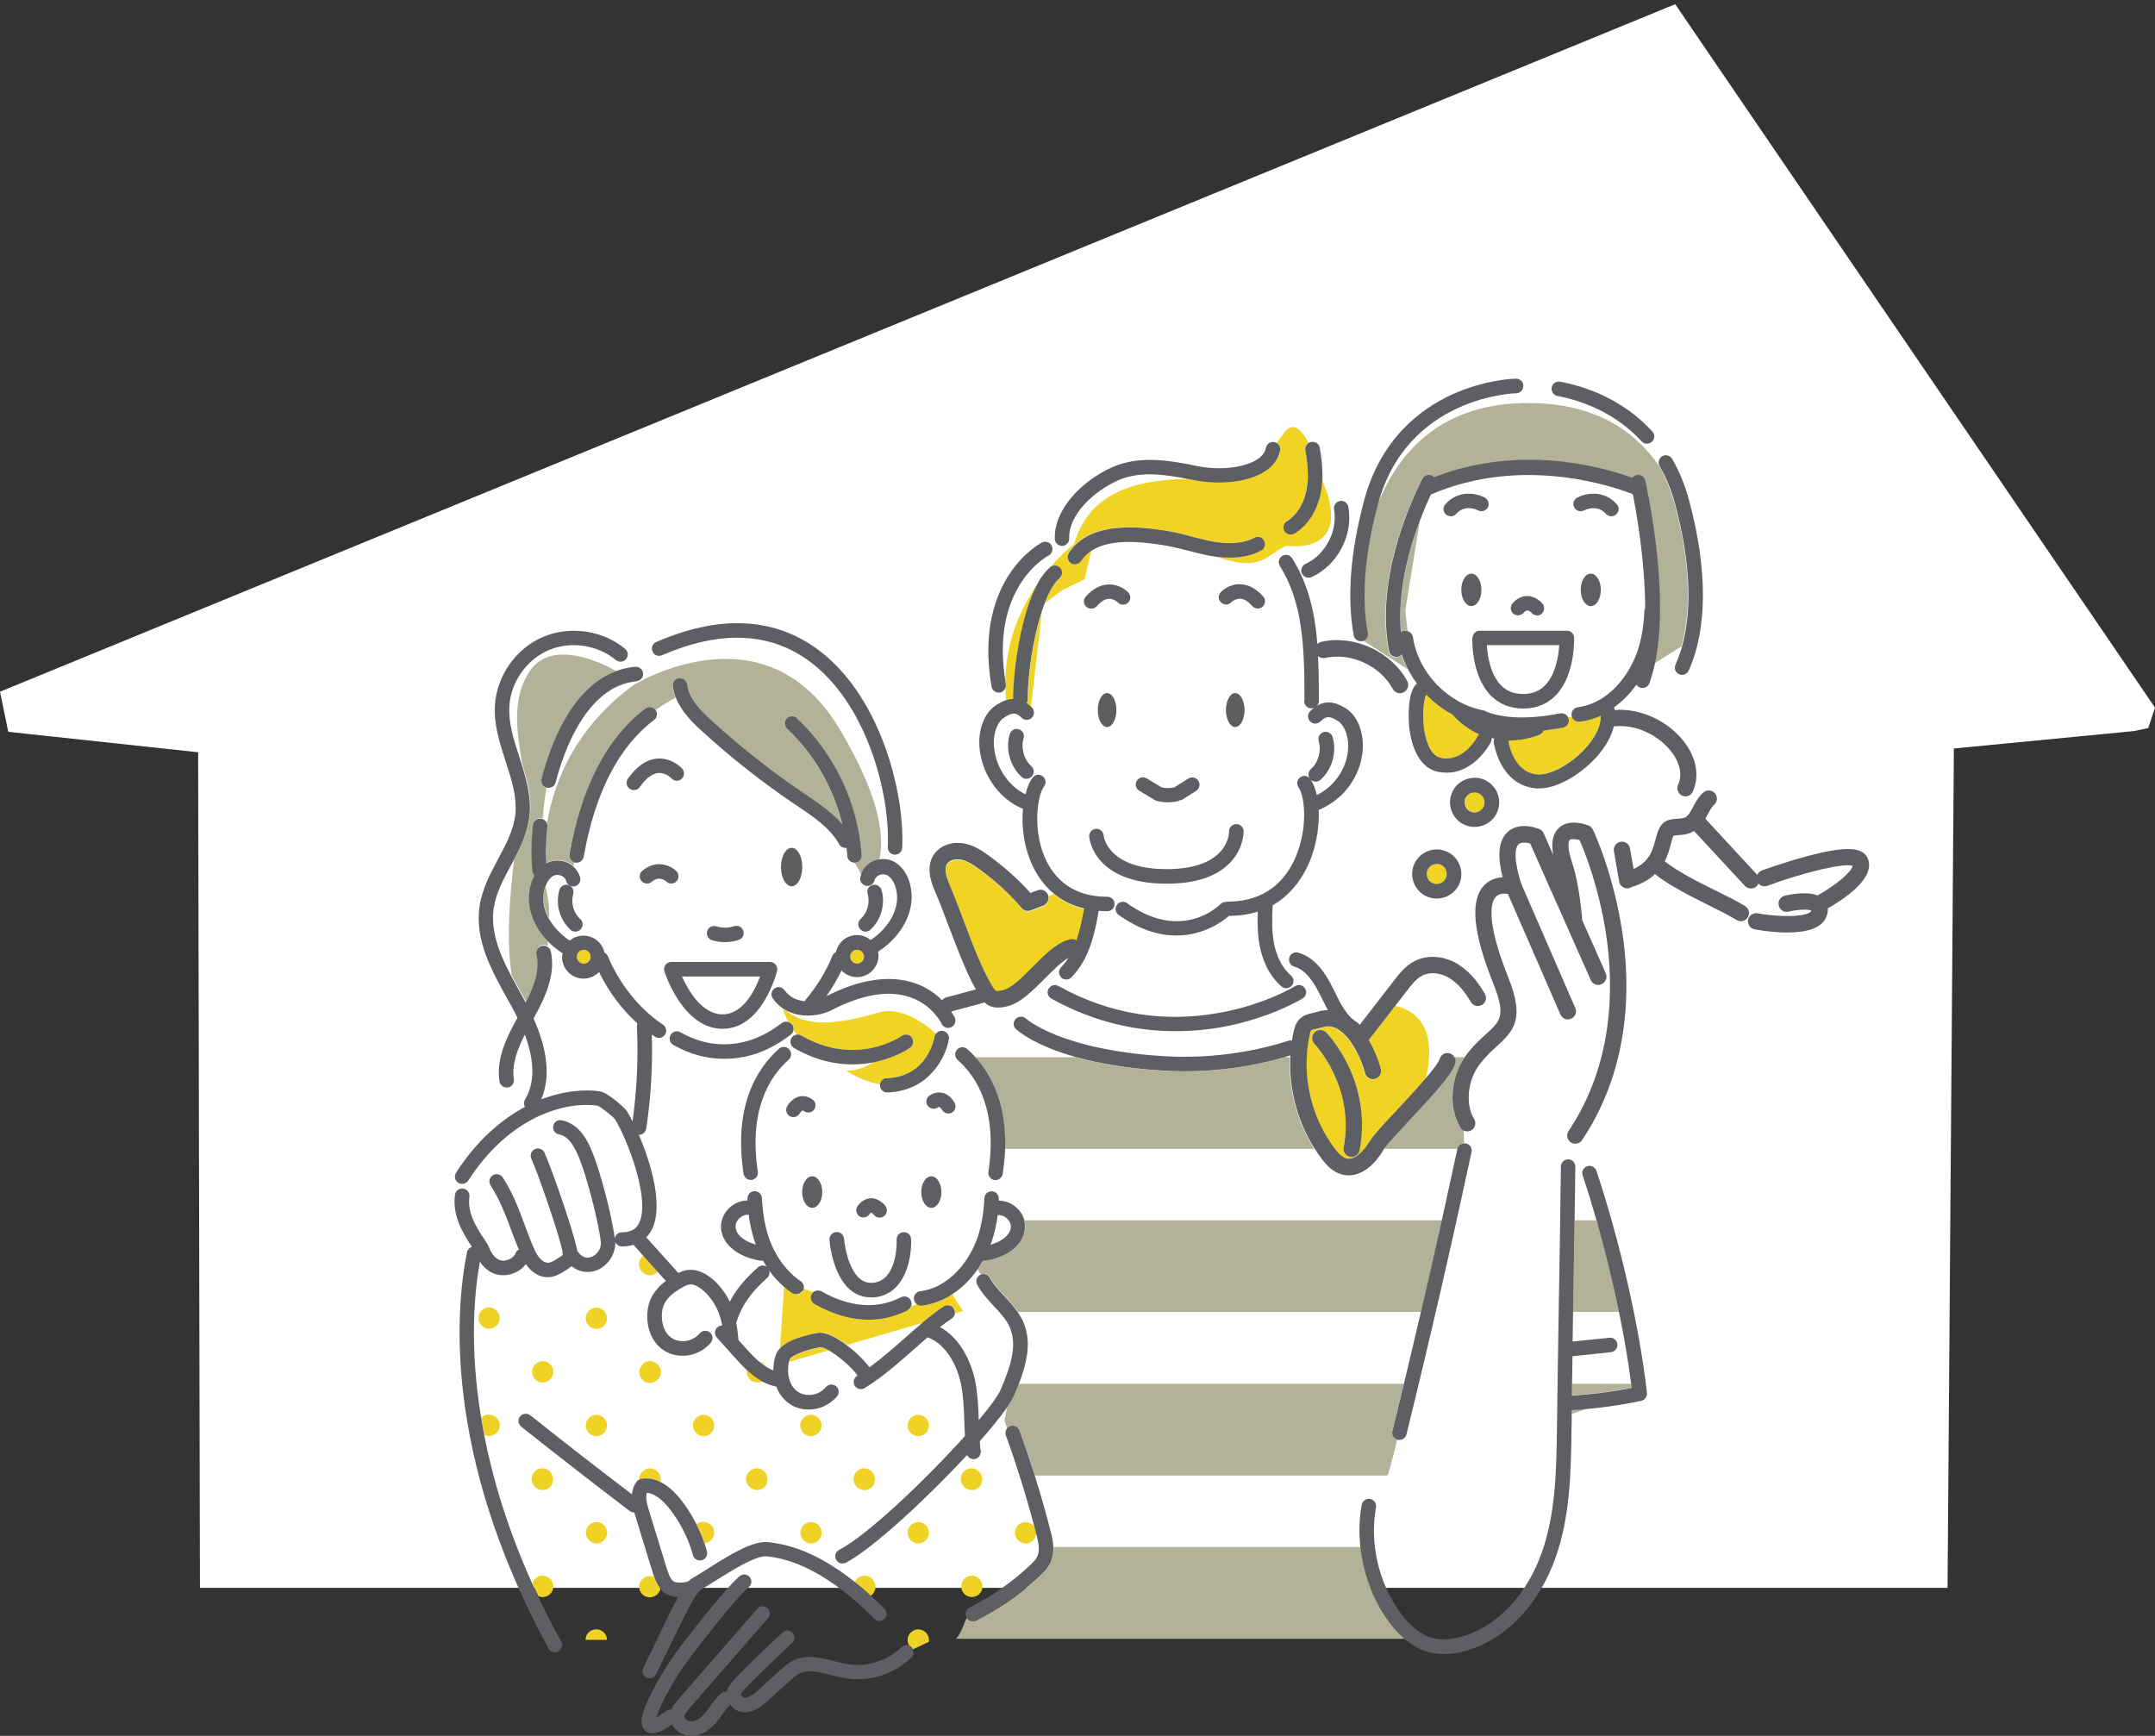 <?xml version="1.0" encoding="UTF-8"?>
<svg id="b" data-name="レイヤー 2" xmlns="http://www.w3.org/2000/svg" viewBox="0 0 143.46 115.56">
  <rect x="0" y="0" width="143.46" height="115.56" fill="#333333" stroke="none"/>
  <defs>
    <style>
      .d {
        fill: #f0d227;
      }

      .d, .e, .f, .g, .h, .i, .j {
        stroke-width: 0px;
      }

      .e {
        fill: none;
      }

      .f {
        fill: #5d5e60;
      }

      .g {
        fill: #f1d324;
      }

      .h {
        fill: #b2b298;
      }

      .i {
        fill: #5d5f63;
      }

      .j {
        fill: #fff;
      }
    </style>
  </defs>
  <g id="c" data-name="design">
    <g>
      <polyline class="j" points="111.52 .28 143.46 47.11 143.01 48.47 142.05 48.67 130.07 49.83 129.65 105.71 13.31 105.71 13.19 50.08 .55 48.72 0 46.05 112.2 0"/>
      <g>
        <path class="e" d="M51.51,91.24c-.17-.07-.34-.16-.51-.27-.06-.07-.11-.15-.17-.22-.08-.06-.18-.1-.28-.12-.29-.25-.57-.54-.81-.81l-.55-.61s0-.03,0-.05c-.03-.37-.08-.74-.15-1.12.01-.02.02-.04.03-.06.34-1.07.97-1.96,2.03-2.9.14-.12.19-.31.14-.49.28.39.6.75.95,1.05l-.28,4.16c-.08.1-.15.2-.2.31-.13.32-.2.71-.2,1.12Z"/>
        <path class="e" d="M36.46,62.6c.29.31.63.58,1,.82-.02.09-.03.18-.03.27,0,.78.64,1.42,1.43,1.42.4,0,.77-.17,1.03-.44.63,1.3,1.51,2.48,2.55,3.42-.02.06-.03.12-.03.18.1,2.11,0,4.25-.29,6.35-.13-.27-.25-.49-.35-.65-.19-.31-1.34-1.28-1.8-1.35-.94-.15-2.36-.07-3.93.53.62-1.45.44-3.26-.51-5.39.75-1.34,1.49-2.89,1.15-4.46-.03-.14-.12-.25-.23-.31,0-.08,0-.16,0-.23,0-.05,0-.1,0-.14Z"/>
        <path class="e" d="M68.13,87.97c-.1-.22-.22-.42-.35-.62h26.81c-.37,1.59-.75,3.18-1.13,4.77h-25.62c.52-1.35.88-2.82.28-4.15Z"/>
        <path class="e" d="M65.07,85.51c.3.56.72,1.01,1.12,1.44.43.46.83.89,1.05,1.4.55,1.25,0,2.75-.61,4.17-.17.39-.7,1.12-1.45,2.01-.03-.85-.07-1.73-.24-2.6-.27-1.32-1.01-2.86-2.34-3.59.28-.22.54-.41.77-.56.13-.08.21-.22.22-.36l.51-.15-.72-1.11c.65-.42,1.23-.99,1.71-1.68.02.11.09.23.21.36,0,0-.02,0-.03.01-.23.13-.32.42-.2.65Z"/>
        <path class="e" d="M60.37,88.98c-.78.69-1.64,1.44-2.46,2.04-.31-.43-.9-1.02-1.53-1.49l5.05-1.47c-.34.29-.7.6-1.07.93Z"/>
        <path class="e" d="M34.06,64.94c-.78-1.48-1.4-2.99-1.17-4.54.15-.98.62-1.87,1.13-2.81.07-.13.13-.25.2-.38-.32,2.51-.52,5.58-.16,7.73Z"/>
        <path class="e" d="M85.89,70.27s0,.07,0,.11h-.35c.12-.04.24-.07.36-.11Z"/>
        <path class="e" d="M65.93,82.87c.04-.11.08-.23.12-.34.16-.51.28-1.05.36-1.63,0,0,0,0,0,0,.19-.03.41.04.58.19.18.15.28.34.3.54.03.62-.67,1.06-1.35,1.26Z"/>
        <path class="e" d="M48.1,67.53c-1.37,0-2.29-1.6-2.7-2.52h5.2c-.34.91-1.13,2.52-2.5,2.52Z"/>
        <path class="e" d="M108.58,92.12h-3.94c0-.61.02-1.23.03-1.85l2.56-.27c.27-.03.46-.26.43-.53-.03-.27-.26-.46-.53-.43l-2.45.25c.01-.65.02-1.3.03-1.95h3.05c.35,1.68.62,3.31.81,4.77Z"/>
        <path class="e" d="M50.32,82.87c-.69-.2-1.39-.63-1.35-1.26.01-.2.12-.39.3-.54.18-.15.39-.21.58-.19,0,0,0,0,0,0,.08.58.2,1.12.36,1.63.04.12.08.23.12.34Z"/>
        <path class="e" d="M102.87,45.61c-.38.4-.87.59-1.48.59s-1.1-.19-1.48-.59c-.71-.74-.89-1.98-.93-2.66h4.82c-.04.67-.22,1.92-.93,2.66Z"/>
        <path class="e" d="M93.54,40.66l.16,1.35c.16.06.29.2.32.38.36,2.38,2.33,4.43,4.69,4.88l.08.02.07.04s1.56.82,4.97.14c.22-.04.43.07.52.26l.28-.02s-.02-.06-.02-.09c-.03-.26.15-.51.42-.54,2.01-.26,3.47-2.13,4.01-3.86.24-.77.38-1.61.42-2.57,0-.07.02-.14.05-.2,0-3.06-.56-6.21-.82-7.55-1.23-.49-7.33-2.62-13.44.02-.23.48-.49,1.08-.74,1.75l-.97,5.99ZM102.64,40.86c-.09.08-.2.12-.31.12-.14,0-.27-.06-.36-.17-.05-.05-.18-.16-.29-.16h0c-.09,0-.18.09-.25.16-.18.2-.48.22-.68.05s-.22-.48-.05-.68c.36-.41.74-.49.98-.49.58,0,.97.45,1.01.5.17.2.15.51-.05.68ZM105.22,39.27c0-.6.3-1.08.67-1.08s.67.49.67,1.08c0,.6-.3,1.08-.67,1.08s-.67-.49-.67-1.08ZM104.79,33.78c-.13-.23-.04-.53.2-.65.53-.28,1.76-.56,2.64.44.18.2.16.5-.04.68-.09.08-.21.12-.32.12-.13,0-.27-.06-.36-.16-.58-.66-1.37-.27-1.46-.23-.23.12-.53.04-.65-.2ZM98.01,42.45c.01-.26.22-.46.48-.46h5.8c.26,0,.47.2.48.46,0,.1.08,2.49-1.21,3.83-.57.59-1.3.89-2.18.89s-1.61-.3-2.18-.89c-1.29-1.34-1.21-3.73-1.21-3.83ZM97.27,39.27c0-.6.3-1.08.67-1.08s.67.49.67,1.08c0,.6-.3,1.08-.67,1.08s-.67-.49-.67-1.08ZM96.21,33.57c.88-1,2.11-.72,2.64-.44.23.13.32.42.2.65-.13.23-.42.32-.65.2-.03-.02-.86-.45-1.46.23-.1.11-.23.16-.36.16-.11,0-.23-.04-.32-.12-.2-.18-.22-.48-.04-.68Z"/>
        <path class="f" d="M82.23,48.4c-.34,0-.62-.51-.62-1.13,0-.62.28-1.13.62-1.13s.62.51.62,1.13c0,.62-.28,1.13-.62,1.13Z"/>
        <ellipse class="f" cx="73.7" cy="47.27" rx=".62" ry="1.13"/>
        <path class="f" d="M53.41,57.72c0,.71-.32,1.28-.71,1.28s-.71-.57-.71-1.28c0-.7.32-1.28.71-1.28s.71.57.71,1.28Z"/>
        <path class="h" d="M36.38,57.43c-.05-.69-.02-1.54.07-2.43,0-.08,0-.16-.03-.23.54-3.12,2.1-6.45,5.72-9.14,0,0,8.72-5.48,13.73,2.87,2.79,4.65,3.01,7.31,2.66,8.76-.11.02-.22.05-.33.09-.41.16-.72.47-.87.87-.11-.22-.25-.49-.43-.79,0,0,0,0,0,0,.27-.02.47-.25.45-.51-.23-3.43-1.8-6.75-4.31-9.11-.19-.18-.5-.17-.68.02-.18.19-.17.5.02.68,1.81,1.7,3.1,3.94,3.68,6.35-.69-.79-1.57-1.4-2.44-1.98l-.2-.13c-2.1-1.43-4.12-3.02-6-4.73-.75-.68-1.56-1.49-1.69-2.45-.04-.26-.28-.45-.54-.41-.26.04-.45.28-.41.54.04.26.11.51.2.75-.28.14-.76.41-1.34.82,0,0,0,0,0-.01-.16-.21-.46-.25-.68-.09-2.55,1.93-4.25,5.19-5.05,9.7-.04.23.09.46.31.54l-.03.26c-.14-.13-.3-.23-.49-.3-.44-.17-.93-.14-1.32.07Z"/>
        <path class="h" d="M56.36,56.54s-.03-.05-.05-.08c.01,0,.03,0,.04,0,0,.03,0,.05,0,.08Z"/>
        <path class="g" d="M57.52,63.69c0,.25-.21.46-.46.46s-.46-.21-.46-.46c0-.25.21-.46.46-.46s.46.21.46.46Z"/>
        <path class="g" d="M38.86,64.14c-.25,0-.46-.21-.46-.46,0-.25.21-.46.46-.46s.46.21.46.46c0,.25-.21.46-.46.46Z"/>
        <path class="g" d="M66.99,46.66c-.03-.3-.05-.59-.06-.88.02-.07.03-.15.02-.23,0-.05-.02-.09-.02-.14.01-2.82,1.11-5.08,2.23-6.65-1.18,2.04-1.7,5.89-1.71,7.82-.16,0-.31.04-.46.08Z"/>
        <path class="g" d="M70.53,38.54c.2-.17.23-.47.06-.68-.17-.2-.47-.23-.68-.06-.02.02-.04.04-.07.06.9-1.07,1.66-1.64,1.66-1.64,1.05-3.73,4.7-4.3,7.61-4.34.13.03.27.05.41.08,1.41.29,3.5.22,4.74-.62.52-.35.85-.83.95-1.36.04-.2-.05-.39-.21-.49.16-.23.32-.47.51-.71.57-.75,1.14-.17,1.6.69-.15.1-.24.29-.21.48.13.76.25,1.76.07,2.69-.18.9-.66,1.65-1.3,2.04-.23.14-.3.44-.16.66.09.15.25.23.41.23.09,0,.17-.02.25-.07.87-.53,1.5-1.51,1.74-2.67.06-.31.1-.63.11-.94.03.12.05.19.05.19,2.07,4.98-2.41,4.25-2.41,4.25-1.36.53-1.57,1.83-4.68.73,1.17.15,2.16,0,2.95-.42.23-.13.32-.42.2-.65-.13-.23-.42-.32-.65-.2-.72.38-1.68.46-2.87.23-.43-.08-.87-.2-1.3-.31-.62-.16-1.26-.33-1.92-.42-.06,0-.13-.02-.21-.03-1.27-.18-4.63-.64-6.05,1.55-.14.22-.08.52.14.67.08.05.17.08.26.08.16,0,.31-.08.41-.22.19-.29.43-.52.71-.7l-.45,1.93-1.46.7-1.21.92c.29-.75.62-1.35.99-1.66Z"/>
        <path class="g" d="M68.42,46.62c0-1.61.35-4.05.94-5.87l-.73,6.31c-.09-.08-.18-.16-.27-.22.04-.07.06-.15.06-.23Z"/>
        <path class="h" d="M35.5,54.9c-.12,1.15-.13,2.24-.03,3.07.01.11.06.2.13.28-.26.48-.37,1.04-.37,1.52,0,1,.46,2.02,1.24,2.84,0,.05,0,.09,0,.14,0,.08,0,.15,0,.23-.1-.06-.22-.08-.35-.06-.26.06-.43.31-.37.57.23,1.06-.18,2.15-.73,3.2-.02-.03-.04-.07-.05-.1-.1-.19-.21-.38-.31-.57-.2-.36-.4-.72-.59-1.08-.36-2.15-.16-5.22.16-7.73.47-.9.92-1.84,1.04-2.88.15-1.22-.17-2.39-.52-3.52-.29-1.92-.72-4.06.39-5.94,1.44-2.45,4.84-.78,5.89-.19-2.97,1.11-4.37,4.85-4.96,7.17-.06.25.08.49.31.57-.12.72-.2,1.42-.25,2.06-.03,0-.05-.01-.08-.02-.26-.03-.5.16-.53.43Z"/>
        <path class="h" d="M36.32,58.98c.24,1.16.26,1.68.23,2.13-.23-.41-.37-.87-.36-1.34,0-.28.05-.56.14-.79Z"/>
        <path class="d" d="M35.42,91.33c0-.39.32-.71.71-.71s.71.32.71.71-.32.71-.71.71-.71-.32-.71-.71Z"/>
        <path class="d" d="M32.56,94.18c.39,0,.71.32.71.71s-.32.71-.71.71c-.11,0-.22-.03-.32-.08-.08-.38-.14-.76-.2-1.13.13-.14.32-.23.52-.23Z"/>
        <path class="d" d="M39.7,95.61c-.39,0-.71-.32-.71-.71s.32-.71.71-.71.71.32.71.71-.32.71-.71.71Z"/>
        <path class="d" d="M33.27,87.75c0,.39-.32.71-.71.71s-.71-.32-.71-.71c0-.39.32-.71.71-.71s.71.32.71.71Z"/>
        <path class="d" d="M39.7,88.47c-.39,0-.71-.32-.71-.71,0-.39.32-.71.71-.71s.71.32.71.71c0,.39-.32.71-.71.71Z"/>
        <path class="d" d="M42.82,90.77c.12-.1.28-.16.45-.16.1,0,.19.02.28.06.06.03.12.06.18.11.04.03.07.06.1.1.04.05.08.11.11.18.04.09.06.18.06.28,0,.1-.02.19-.06.28-.03.06-.06.12-.11.18-.03.04-.06.07-.1.1-.05.04-.11.08-.18.11-.09.04-.18.06-.28.06-.17,0-.33-.06-.45-.16-.16-.13-.26-.33-.26-.55,0-.22.1-.42.26-.55Z"/>
        <path class="d" d="M36.13,104.9c.39,0,.71.32.71.71,0,.39-.32.71-.71.71-.11,0-.21-.02-.3-.07-.13-.28-.26-.56-.39-.84.08-.3.36-.52.69-.52Z"/>
        <path class="d" d="M39.7,108.47c.39,0,.7.31.71.7h-1.43c0-.39.32-.7.71-.7Z"/>
        <path class="d" d="M40.42,102.04c0,.39-.32.71-.71.71s-.71-.32-.71-.71c0-.39.32-.71.71-.71s.71.32.71.71Z"/>
        <path class="d" d="M36.79,98.75c-.03.06-.06.12-.11.18-.03.04-.06.07-.1.1-.05.04-.11.08-.18.11-.09.04-.18.06-.28.06s-.19-.02-.28-.06c-.06-.03-.12-.06-.18-.11-.04-.03-.07-.06-.1-.1-.04-.05-.08-.11-.11-.18-.04-.09-.06-.18-.06-.28,0-.05,0-.1.01-.14.01-.07.04-.14.07-.2.01-.02.02-.04.04-.06.05-.08.12-.14.19-.19.02-.01.04-.02.06-.04.1-.06.22-.09.34-.09s.24.03.34.09c.02.01.04.02.06.04.08.05.14.12.19.19.01.02.02.04.04.06.03.06.06.13.07.2,0,.05.01.09.01.14,0,.1-.02.19-.06.28Z"/>
        <path class="d" d="M43.8,84.66s-.05.05-.07.07c-.05.04-.11.08-.18.11-.09.04-.18.06-.28.06s-.19-.02-.28-.06c-.06-.03-.12-.06-.18-.11-.04-.03-.07-.06-.1-.1-.04-.05-.08-.11-.11-.18-.04-.09-.06-.18-.06-.28s0-.1.01-.14c.01-.07.04-.14.07-.2.01-.02.02-.04.04-.06.04-.06.09-.11.14-.15,0,0,.02-.02.03-.02l.95,1.06Z"/>
        <path class="d" d="M42.7,98.45s-.1.03-.14.05c0,0,0-.02,0-.03,0-.05,0-.1.01-.14.01-.07.04-.14.07-.2.01-.02.02-.04.04-.06.04-.06.09-.11.14-.15.02-.01.04-.03.05-.04.02-.01.04-.02.06-.04.1-.06.22-.09.34-.09.1,0,.19.02.28.06.02,0,.04.02.06.03.02.01.04.02.06.04.02.01.04.03.05.04.04.03.07.06.1.1.01.02.03.04.04.05s.02.04.04.06c.01.02.02.04.03.06.02.04.03.09.04.13,0,.05.01.09.01.14,0,.06,0,.13-.03.19-.42-.2-.84-.28-1.26-.2Z"/>
        <path class="d" d="M50.42,92.04c-.39,0-.71-.32-.71-.71,0-.05,0-.1.02-.15.32.29.67.57,1.04.78-.1.06-.22.09-.35.09Z"/>
        <path class="d" d="M51,90.97c-.15-.1-.3-.22-.45-.34.1.02.2.06.28.12.06.08.11.15.17.22Z"/>
        <path class="d" d="M46.13,94.9c0-.39.32-.71.71-.71s.71.32.71.71-.32.71-.71.71-.71-.32-.71-.71Z"/>
        <path class="d" d="M53.27,94.9c0-.39.32-.71.71-.71s.71.32.71.71-.32.71-.71.71-.71-.32-.71-.71Z"/>
        <path class="d" d="M43.97,105.76s-.02.09-.04.13c-.03.06-.06.12-.11.18-.03.04-.06.07-.1.1-.05.04-.11.08-.18.11-.09.04-.18.06-.28.06-.17,0-.33-.06-.45-.16-.16-.13-.26-.33-.26-.55,0-.22.1-.42.26-.55.12-.1.28-.16.45-.16.1,0,.19.02.28.06,0,0,0,0,0,0,.09.27.22.55.42.8Z"/>
        <path class="d" d="M46.84,101.32c.39,0,.71.32.71.71s-.29.68-.65.71c-.15-.43-.32-.85-.53-1.26.12-.11.29-.17.46-.17Z"/>
        <path class="d" d="M53.99,102.75c-.39,0-.71-.32-.71-.71,0-.39.32-.71.71-.71s.71.32.71.71c0,.39-.32.71-.71.71Z"/>
        <path class="d" d="M51.07,98.75c-.03.06-.06.12-.11.18-.03.04-.06.07-.1.1-.05.04-.11.08-.18.11-.09.04-.18.06-.28.06s-.19-.02-.28-.06c-.06-.03-.12-.06-.18-.11-.04-.03-.07-.06-.1-.1-.04-.05-.08-.11-.11-.18-.04-.09-.06-.18-.06-.28,0-.05,0-.1.01-.14.01-.07.04-.14.07-.2.01-.02.02-.04.04-.06.05-.08.12-.14.19-.19.02-.01.04-.02.06-.04.1-.06.22-.09.34-.09s.24.03.34.09c.02.01.04.02.06.04.08.05.14.12.19.19.01.02.02.04.04.06.03.06.06.13.07.2,0,.05.01.09.01.14,0,.1-.02.19-.06.28Z"/>
        <path class="d" d="M61.13,95.61c-.39,0-.71-.32-.71-.71s.32-.71.71-.71.71.32.71.71-.32.71-.71.71Z"/>
        <path class="d" d="M64.7,106.32c-.39,0-.71-.32-.71-.71,0-.39.32-.71.71-.71s.71.32.71.71c0,.39-.32.71-.71.71Z"/>
        <path class="d" d="M56.91,105.32c.05-.1.11-.19.2-.26.12-.1.28-.16.45-.16.1,0,.19.02.28.06.06.03.12.06.18.11.04.03.07.06.1.1.04.05.08.11.11.18.04.09.06.18.06.28,0,.1-.02.19-.06.28-.03.06-.06.12-.11.18-.03.04-.06.07-.1.1-.02.02-.04.03-.06.05-.36-.33-.71-.62-1.04-.89Z"/>
        <path class="d" d="M60.53,109.56c-.07-.11-.11-.24-.11-.38,0-.39.32-.71.71-.71s.71.32.71.71c0,.04,0,.08-.01.12-.42.2-.78.38-1.05.5,0,0,0,0,0,0-.02-.05-.05-.09-.09-.13-.05-.05-.1-.08-.16-.11Z"/>
        <path class="d" d="M61.84,102.04c0,.39-.32.71-.71.71s-.71-.32-.71-.71c0-.39.32-.71.71-.71s.71.32.71.71Z"/>
        <path class="d" d="M68.27,102.75c-.39,0-.71-.32-.71-.71,0-.39.32-.71.71-.71.25,0,.47.13.6.33.04.14.08.29.11.43-.02.38-.33.67-.71.67Z"/>
        <path class="d" d="M65.36,98.75c-.03.06-.06.12-.11.18-.03.04-.06.07-.1.1-.05.04-.11.08-.18.11-.09.04-.18.06-.28.06s-.19-.02-.28-.06c-.06-.03-.12-.06-.18-.11-.04-.03-.07-.06-.1-.1-.04-.05-.08-.11-.11-.18-.04-.09-.06-.18-.06-.28,0-.05,0-.1.01-.14.01-.07.04-.14.07-.2.01-.02.02-.04.04-.06.05-.08.12-.14.19-.19.02-.01.04-.02.06-.04.1-.06.22-.09.34-.09s.24.03.34.09c.02.01.04.02.06.04.08.05.14.12.19.19.01.02.02.04.04.06.03.06.06.13.07.2,0,.05.01.09.01.14,0,.1-.02.19-.06.28Z"/>
        <path class="d" d="M58.22,98.75c-.03.06-.06.12-.11.18-.03.04-.06.07-.1.1-.05.04-.11.08-.18.11-.09.04-.18.06-.28.06s-.19-.02-.28-.06c-.06-.03-.12-.06-.18-.11-.04-.03-.07-.06-.1-.1-.04-.05-.08-.11-.11-.18-.04-.09-.06-.18-.06-.28,0-.05,0-.1.01-.14.01-.07.04-.14.07-.2.01-.02.02-.04.04-.06.04-.06.09-.11.14-.15.02-.01.04-.03.05-.04.02-.01.04-.02.06-.04.1-.06.22-.09.34-.09.1,0,.19.02.28.06.02,0,.04.02.06.03.02.01.04.02.06.04.02.01.04.03.05.04.04.03.07.06.1.1.01.02.03.04.04.05.01.02.02.04.04.06.01.02.02.04.03.06.02.04.03.09.04.13,0,.05.01.09.01.14,0,.1-.02.19-.06.28Z"/>
        <path class="g" d="M58.6,67.38c1.71-.46,3.7,1.42,3.7,1.42,0,0,0,.01,0,.03-.04.06-.06.12-.08.19-.02.11-.49,2.65-3.17,2.75-.23,0-.42.18-.46.41-1.26-.19-2.25-.91-2.25-.91.6.04,1.26-.22,1.8-.54,1.46-.29,2.4-.93,2.47-.98.22-.15.27-.45.12-.67-.15-.22-.45-.27-.67-.12-.13.09-3.06,2.08-6.69-.02-.1-.06-.21-.07-.31-.06-.08-.09-.15-.19-.22-.28.03-.13,0-.28-.09-.4-.07-.09-.16-.15-.27-.17-.2-.38-.32-.71-.37-.88.09.06.18.12.27.16,1.67,1.41,4.63.5,6.23.07Z"/>
        <path class="i" d="M62.67,79.36c0,.58-.3,1.05-.67,1.05s-.67-.47-.67-1.05c0-.58.3-1.05.67-1.05s.67.47.67,1.05Z"/>
        <path class="i" d="M54.07,80.41c-.37,0-.67-.47-.67-1.05,0-.58.3-1.05.67-1.05s.67.47.67,1.05c0,.58-.3,1.05-.67,1.05Z"/>
        <path class="g" d="M54.66,89.69s.01,0,.02,0c.11,0,.29.07.5.2l-2.63.77c.02-.06.03-.11.05-.16.13-.32,1.59-.76,2.06-.8Z"/>
        <path class="g" d="M61.4,86.91c.7-.09,1.38-.35,1.99-.74l.72,1.11-.51.15c.01-.1-.01-.21-.07-.3-.14-.23-.44-.3-.66-.16-.42.26-.91.65-1.43,1.09l-5.05,1.47c-.64-.48-1.33-.85-1.81-.81-.02,0-1.95.27-2.66,1.08l.28-4.16c.18.16.37.31.57.44.08.06.18.08.27.08.15,0,.31-.07.4-.21.03-.05.05-.1.07-.15l.65.22s-.08.08-.1.12c-.13.23-.05.53.18.66,1.35.77,2.56,1.05,3.6,1.05,1.06,0,1.94-.29,2.61-.63.11-.06.19-.15.23-.26l.39-.16c.08.06.18.1.29.1.02,0,.04,0,.06,0Z"/>
        <path class="h" d="M77.34,71.28c.49.03.99.05,1.48.05,2.28,0,4.56-.32,6.7-.95h.35c-.1,2.14.47,4.3,1.62,6.1h-20.6c.1-2.99-.89-4.91-1.97-6.1h6.66c1.43.4,3.32.75,5.75.9Z"/>
        <path class="h" d="M97.02,76.48h-4.88c.28-.39,1.01-1.18,1.73-1.94,1.66-1.77,2.76-2.98,2.98-3.69.05-.17.02-.34-.07-.47h.73c-.96,1.4-1.09,3.39-.29,4.67.05.09.13.15.22.2.01.29.02.57.03.86-.21.01-.39.16-.44.37Z"/>
        <path class="h" d="M104.72,87.35c0-.34.01-.68.02-1.02.03-1.69.06-3.42.08-5.09h1.46c.57,1.98,1.08,4.08,1.49,6.1h-3.05Z"/>
        <path class="h" d="M67.79,87.35c-.26-.38-.57-.72-.88-1.05-.38-.41-.74-.79-.98-1.24-.12-.23-.39-.31-.62-.21-.12-.13-.19-.24-.21-.36.13-.18.24-.37.35-.57.02,0,.04,0,.07,0,.02,0,.04,0,.06,0,1.38-.18,2.75-1.04,2.67-2.37,0-.11-.02-.21-.05-.31h27.79c-.45,2.03-.92,4.07-1.39,6.1h-26.81Z"/>
        <path class="h" d="M105.66,93.78l-1.04.35c0-.09,0-.18,0-.27.35-.02.69-.05,1.04-.08Z"/>
        <path class="h" d="M108.62,92.38c-1.31.26-2.65.43-3.98.51,0-.26,0-.51.01-.77h3.94c.01.09.02.17.03.26Z"/>
        <path class="h" d="M67.88,95.23c-.09-.25-.37-.38-.62-.29-.08.03-.15.08-.21.15l-.18-.49.16-.88c.23-.33.4-.6.49-.81.11-.26.22-.52.32-.79h25.62c-.25,1.05-.51,2.09-.76,3.13-.06.24.08.49.31.57-.18.79-.38,1.59-.62,2.38l-.08.03h-23.42c-.32-1.01-.65-2.01-1.01-2.99Z"/>
        <path class="h" d="M93.51,109.1h-29.87c.36-.37.48-.93.72-1.4.09.15.25.23.41.23.07,0,.15-.02.22-.05,1.52-.77,2.92-1.74,4.17-2.89.31-.29.66-.63.84-1.09.12-.3.15-.6.14-.91h20.43c.19,1.77.84,3.51,1.88,4.94.34.46.69.85,1.07,1.17Z"/>
        <path class="g" d="M93.08,73.8c.56-.6,1.27-1.36,1.83-2.02.31-1.18.78-4.17-2.03-4.82l-1.78,2.3c.45.78.72,1.57.8,1.94.07.29-.11.58-.4.65-.29.07-.58-.11-.65-.4-.16-.69-.85-2.38-1.84-2.93-.34-.19-.68-.22-1.04-.1-.12.04-.25.07-.36.09-.12.03-.32.07-.35.12-.05.07-.08.19-.1.32-.56,2.6.07,5.42,1.68,7.54.21.28.47.57.76.65.55.15,1.16-.49,1.56-1.14.26-.42.9-1.11,1.93-2.21ZM90.51,76.58c-.05.26-.28.44-.53.44-.03,0-.07,0-.1,0-.29-.06-.49-.34-.43-.63.76-4.06-1.91-6.86-1.94-6.89-.21-.21-.21-.56,0-.77.21-.21.56-.21.77,0,.13.13,3.1,3.22,2.23,7.85Z"/>
        <path class="g" d="M71.68,62.64c-.12-.07-.26-.1-.41-.07-.87.2-1.67,1-2.51,1.84-.69.7-1.41,1.42-1.98,1.55-.13.03-.36.08-.45.04-.08-.04-.19-.21-.25-.31-.67-1.09-1.34-2.85-1.92-4.4-.32-.84-.62-1.64-.9-2.29-.21-.48-.42-1.08-.2-1.44.17-.28.6-.36.93-.29.45.08.87.37,1.26.66,1.12.82,2.02,1.66,2.78,2.56.15.18.4.24.61.16l.83-.32c.27-.11.41-.4.32-.68l.37-.13c.52.44,1.19.81,2.04,1.01-.13.74-.28,1.46-.51,2.12Z"/>
        <path class="i" d="M59.58,56.9s-.02,0-.02,0c-.27-.01-.47-.24-.46-.51.17-3.52-1.4-9.73-5.43-12.52-2.6-1.8-5.83-1.88-9.6-.25-.24.11-.53,0-.63-.25-.11-.24,0-.53.25-.63,4.09-1.78,7.64-1.66,10.53.34,4.33,3,6.02,9.61,5.84,13.36-.01.26-.23.46-.48.46Z"/>
        <path class="i" d="M36.05,51.85c.6-2.32,2-6.06,4.96-7.17.4-.15.82-.25,1.27-.29.27-.03.5.17.53.43.03.27-.17.5-.43.53-3.39.33-4.9,4.82-5.39,6.74-.06.22-.25.36-.47.36-.04,0-.08,0-.12-.02-.01,0-.02,0-.04-.01-.24-.08-.37-.33-.31-.57Z"/>
        <path class="i" d="M57.33,58.22s-.04.1-.05.15c-.07.26.08.52.34.59.26.07.52-.08.59-.34.06-.23.24-.33.34-.37.18-.07.39-.06.55.04.37.23.62.82.62,1.47,0,1.17-.86,2.23-1.76,2.82-.25-.2-.56-.33-.91-.33-.69,0-1.26.49-1.4,1.13-.1.05-.18.13-.23.24-.41,1.01-1.01,2.01-1.75,2.89-.04.04-.06.09-.08.14-.47-.03-.99-.21-1.37-.74-.16-.21-.46-.26-.67-.1-.21.16-.26.46-.1.67.2.27.42.47.65.64.09.06.18.12.27.16,1.04.55,2.27.31,2.89.02,0,0,.02,0,.02-.01,2.08-1.09,3.85-1.39,5.29-.91,1.51.51,2.11,1.76,2.11,1.77.08.18.26.28.44.28.07,0,.14-.01.2-.04.24-.11.35-.4.24-.64,0-.02-.09-.18-.24-.41l2.23-.6c.1.09.21.17.34.23.18.08.37.11.55.11.23,0,.43-.05.59-.08.87-.2,1.67-1,2.51-1.84.55-.55,1.1-1.11,1.59-1.39-.14.22-.31.43-.49.62-.19.19-.18.5,0,.68.09.09.22.14.34.14s.25-.05.35-.15c1.13-1.16,1.53-2.74,1.81-4.42.19.02.38.02.58.02.27,0,.48-.22.48-.48s-.22-.48-.48-.48c-1.88,0-3.23-.78-4.02-2.31-.99-1.93-.68-4.37-.19-5.05.16-.22.11-.52-.11-.67-.22-.16-.52-.11-.67.11-.19.26-.35.64-.46,1.1-1.24-.6-2.11-2.01-2.11-3.48,0-.72.28-1.38.7-1.64.55-.35.78-.34,1.15.02.19.19.49.19.68,0,.19-.19.19-.49,0-.68-.02-.02-.05-.05-.07-.07-.09-.08-.18-.16-.27-.22.04-.07.06-.15.06-.23,0-1.61.35-4.05.94-5.87.06-.19.13-.37.19-.55.29-.75.62-1.35.99-1.66.2-.17.23-.47.06-.68-.17-.2-.47-.23-.68-.06-.02.02-.04.04-.07.06-.25.23-.48.53-.69.89-1.18,2.04-1.7,5.89-1.71,7.82-.16,0-.31.04-.46.08-.24.08-.45.2-.64.31-.84.53-1.15,1.62-1.15,2.46,0,1.93,1.21,3.78,2.91,4.47-.11,1.21.07,2.68.73,3.97.28.55.7,1.15,1.3,1.65.52.44,1.19.81,2.04,1.01-.13.74-.28,1.46-.51,2.12-.12-.07-.26-.1-.41-.07-.87.2-1.67,1-2.51,1.84-.69.7-1.41,1.42-1.98,1.55-.13.03-.36.08-.45.04-.08-.04-.19-.21-.25-.31-.67-1.09-1.34-2.85-1.92-4.4-.32-.84-.62-1.64-.9-2.29-.21-.48-.42-1.08-.2-1.44.17-.28.6-.36.93-.29.45.08.87.37,1.26.66,1.12.82,2.02,1.66,2.78,2.56.15.18.4.24.61.16l.83-.32c.27-.11.41-.4.32-.68,0,0,0-.02,0-.03-.11-.28-.42-.42-.7-.31l-.47.18c-.76-.85-1.65-1.66-2.71-2.44-.47-.35-1.03-.73-1.7-.86-.69-.13-1.59.06-2.05.78-.56.89-.08,1.99.12,2.45.27.62.57,1.41.88,2.24.55,1.45,1.17,3.08,1.82,4.25l-1.97.53c-.11.03-.21.1-.27.19-.42-.42-1.02-.86-1.83-1.14-1.65-.56-3.63-.27-5.88.87.39-.55.73-1.12,1.01-1.71.26.27.62.44,1.03.44.79,0,1.43-.64,1.43-1.42,0-.09,0-.18-.03-.27,1.37-.87,2.24-2.28,2.24-3.65,0-.78-.29-1.79-1.08-2.29-.32-.2-.7-.27-1.08-.21-.11.02-.22.05-.33.09-.41.16-.72.47-.87.87ZM57.06,63.23c.25,0,.46.21.46.46,0,.25-.21.46-.46.46s-.46-.21-.46-.46c0-.25.21-.46.46-.46Z"/>
        <path class="i" d="M58.08,58.92c.25-.08.52.07.6.32.28.93-.02,2-.74,2.66-.09.08-.21.12-.32.12-.13,0-.26-.05-.36-.16-.18-.2-.16-.5.03-.68.45-.4.64-1.09.47-1.67-.08-.26.07-.52.32-.6Z"/>
        <path class="i" d="M48.25,62.72c-.29,0-.58-.04-.86-.13-.25-.08-.39-.35-.31-.61.08-.25.35-.39.61-.31.38.12.8.12,1.18-.01.25-.09.53.05.61.3.09.25-.05.53-.3.61-.3.1-.61.15-.92.15Z"/>
        <path class="i" d="M52.73,68.2c.09.12.12.26.09.4-.02.11-.08.21-.18.28-.97.75-1.98,1.24-3.01,1.46-.47.1-.95.15-1.42.15-1.17,0-2.32-.31-3.39-.93-.23-.13-.31-.43-.18-.66.13-.23.43-.31.66-.18,1.3.75,2.69.98,4.12.67.88-.19,1.76-.62,2.62-1.28.12-.09.27-.12.41-.08.1.03.2.08.27.17Z"/>
        <path class="i" d="M37.91,56.87c.8-4.51,2.49-7.77,5.05-9.7.21-.16.52-.12.68.09,0,0,0,0,0,.01.15.21.11.5-.1.66-2.35,1.78-3.93,4.84-4.68,9.1-.04.23-.24.4-.47.4-.03,0-.06,0-.08,0-.03,0-.06-.01-.08-.02-.22-.08-.35-.3-.31-.54Z"/>
        <path class="i" d="M45.2,45.16c.26-.04.51.15.54.41.13.97.94,1.77,1.69,2.45,1.88,1.71,3.9,3.3,6,4.73l.2.13c.87.59,1.75,1.19,2.44,1.98-.58-2.41-1.87-4.65-3.68-6.35-.19-.18-.2-.49-.02-.68.18-.19.49-.2.68-.02,2.51,2.36,4.08,5.68,4.31,9.11.02.27-.18.5-.45.51,0,0,0,0,0,0,0,0-.02,0-.03,0-.25,0-.46-.2-.48-.45,0-.15-.02-.3-.04-.45,0-.03,0-.05,0-.08-.01,0-.03,0-.04,0-.01,0-.02,0-.04,0-.17,0-.33-.09-.42-.25-.59-1.07-1.69-1.81-2.76-2.53l-.2-.13c-2.14-1.45-4.2-3.07-6.11-4.81-.7-.63-1.44-1.37-1.8-2.29-.09-.24-.16-.49-.2-.75-.04-.26.15-.51.41-.54Z"/>
        <path class="i" d="M45.02,57.99c.19.18.2.49.02.68-.1.1-.22.15-.35.15-.12,0-.24-.04-.33-.13-.11-.1-.5-.39-.98.02-.2.17-.51.14-.68-.06s-.15-.51.06-.68c.95-.8,1.9-.33,2.27.02Z"/>
        <path class="i" d="M78.61,53.25s-.08.04-.12.06c-.23.07-.49.1-.75.1s-.5-.03-.73-.09c-.04-.01-.08-.03-.12-.05l-1.05-.63c-.23-.14-.3-.43-.16-.66.14-.23.43-.3.66-.16l.99.6c.26.06.58.06.84,0l.94-.59c.23-.14.52-.07.67.15.14.23.07.52-.15.67l-1,.63Z"/>
        <path class="i" d="M68.66,51.01c.2.18.21.48.03.68-.1.1-.23.16-.36.16-.12,0-.23-.04-.32-.13-.77-.7-1.09-1.85-.79-2.85.08-.26.34-.4.6-.32.26.08.4.34.32.6-.19.64.02,1.41.52,1.86Z"/>
        <path class="i" d="M87.31,38.42c-.06.03-.13.04-.2.04-.18,0-.36-.1-.44-.28-.11-.24,0-.53.24-.64,1.32-.6,2.16-2.2,1.9-3.63-.05-.26.13-.51.39-.56.26-.05.51.13.56.39.34,1.88-.71,3.89-2.45,4.68Z"/>
        <path class="i" d="M86.84,46.62c0-3.7-.12-6.5-1.64-8.95-.14-.23-.07-.52.16-.66.23-.14.52-.07.66.16,1.08,1.73,1.51,3.58,1.68,5.72.07-.09.17-.15.29-.17,2.18-.47,4.63.66,5.69,2.62.14.26.05.59-.22.74-.08.04-.17.07-.26.07-.19,0-.38-.1-.48-.28-.84-1.55-2.78-2.45-4.51-2.07-.17.04-.35-.02-.47-.12.05.93.06,1.92.06,2.98,0,.13-.05.25-.14.33.75-.45,1.43-.14,1.92.16.84.53,1.15,1.62,1.15,2.46,0,1.86-1.19,3.6-2.94,4.31.05,1.22-.2,2.69-.84,3.94-.43.84-1.13,1.78-2.23,2.41-.04.91-.06,1.73.09,2.52.12.64.42,1.54,1.13,2.15.2.17.23.48.05.68-.1.11-.23.17-.37.17-.11,0-.22-.04-.31-.12-.92-.79-1.3-1.91-1.45-2.7-.14-.75-.16-1.49-.13-2.28-.56.18-1.19.28-1.91.28-.39.34-1.66,1.31-3.51,1.31-1.1,0-2.4-.34-3.84-1.37-.22-.15-.27-.46-.11-.67.15-.22.46-.27.67-.11,3.65,2.61,6.12.16,6.22.06.1-.1.23-.15.37-.14.05-.02.11-.03.17-.03,2.45,0,3.69-1.41,4.29-2.59,1.02-2.01.82-4.38.37-5.01-.16-.22-.11-.52.11-.67.19-.14.45-.12.61.04-.11-.19-.07-.44.1-.59.5-.45.71-1.22.52-1.86-.08-.26.07-.52.32-.6.26-.08.52.07.6.32.3,1-.02,2.15-.8,2.85-.09.08-.21.13-.32.13s-.24-.05-.33-.13c.17.26.31.61.4,1.02,1.26-.62,2.1-1.92,2.09-3.3,0-.72-.28-1.38-.7-1.64-.53-.34-.78-.33-1.15.04-.19.19-.49.19-.68,0-.19-.19-.19-.49,0-.68.09-.09.18-.16.26-.23-.06.02-.12.04-.18.04-.27,0-.48-.22-.48-.48Z"/>
        <path class="i" d="M85.21,29.99c-.1.54-.43,1.01-.95,1.36-1.24.84-3.33.91-4.74.62-.14-.03-.27-.06-.41-.08-1.68-.33-3.29-.53-4.7.1-1.62.72-3.3,2.31-3.23,3.85.01.27-.2.49-.46.5,0,0-.01,0-.02,0-.26,0-.47-.2-.48-.46-.08-1.98,1.85-3.9,3.81-4.77,1.78-.79,3.71-.49,5.69-.08,1.47.3,3.16.11,4.01-.47.31-.21.49-.46.54-.74.05-.26.3-.44.56-.39.07.01.13.04.18.07.16.1.24.29.21.49Z"/>
        <path class="i" d="M86.17,35.52c-.08.05-.17.07-.25.07-.16,0-.32-.08-.41-.23-.14-.23-.07-.52.16-.66.64-.39,1.11-1.14,1.3-2.04.19-.93.06-1.93-.07-2.69-.03-.19.06-.38.21-.48.05-.04.12-.06.19-.07.26-.04.51.13.56.39.1.6.2,1.34.17,2.1-.01.31-.05.63-.11.94-.24,1.16-.87,2.14-1.74,2.67Z"/>
        <path class="i" d="M66.93,45.78c-.05.16-.19.3-.37.33-.03,0-.06,0-.08,0-.23,0-.43-.17-.47-.4-.65-3.7.28-6.1,1.17-7.46.98-1.5,2.13-2.11,2.18-2.13.24-.12.53-.03.65.21.12.24.03.53-.2.65-.16.08-3.91,2.14-2.87,8.43,0,.05.01.09.02.14.01.08,0,.16-.02.23Z"/>
        <path class="i" d="M71.96,37.35c-.09.14-.25.22-.41.22-.09,0-.18-.02-.26-.08-.22-.14-.29-.44-.14-.67,1.42-2.19,4.78-1.72,6.05-1.55.08.01.14.02.21.03.66.09,1.3.25,1.92.42.43.11.87.23,1.3.31,1.19.23,2.15.15,2.87-.23.23-.13.53-.04.65.2.13.23.04.53-.2.65-.79.43-1.79.56-2.95.42-.18-.02-.37-.05-.56-.09-.46-.09-.92-.21-1.36-.32-.62-.16-1.2-.31-1.8-.39-.06,0-.13-.02-.21-.03-.99-.14-3.09-.43-4.4.42-.28.18-.52.41-.71.7Z"/>
        <path class="i" d="M81.82,55.36c0-.27.2-.49.47-.5.27,0,.49.2.5.47,0,.05.02,1.15-.91,2.11-.87.9-2.24,1.37-4.08,1.39-.05,0-.09,0-.14,0-4.84,0-5.14-3-5.15-3.13-.02-.27.18-.5.44-.52.27-.02.5.18.52.44,0,.02.22,2.24,4.19,2.24.04,0,.08,0,.13,0,4.01-.05,4.03-2.41,4.03-2.51Z"/>
        <path class="i" d="M72.64,40.52c-.11,0-.23-.04-.32-.12-.2-.18-.22-.48-.04-.68.47-.53.99-.8,1.53-.81.75-.02,1.24.47,1.3.53.18.19.18.5-.01.68-.19.18-.5.18-.68-.01,0,0-.25-.25-.59-.24-.27,0-.54.17-.82.49-.1.11-.23.16-.36.16Z"/>
        <path class="i" d="M82.56,38.9c.55.01,1.07.28,1.53.81.18.2.16.5-.04.68-.09.08-.21.12-.32.12-.13,0-.27-.05-.36-.16-.28-.32-.56-.48-.82-.49-.33-.01-.58.23-.59.24-.19.19-.49.19-.68,0-.19-.18-.2-.49-.01-.68.05-.06.55-.55,1.3-.53Z"/>
        <path class="i" d="M42.2,52.6c-.1,0-.19-.03-.28-.09-.22-.15-.27-.45-.12-.67.6-.85,1.27-1.3,1.99-1.34.95-.06,1.6.64,1.62.67.18.2.16.5-.03.68-.19.18-.5.17-.68-.03,0,0-.37-.39-.86-.36-.52.04-.97.53-1.25.94-.09.13-.24.2-.39.2Z"/>
        <path class="i" d="M38.63,61.18c.2.18.21.48.03.68-.1.11-.23.16-.36.16-.12,0-.23-.04-.32-.12-.72-.66-1.02-1.72-.74-2.66.08-.26.35-.4.6-.32.26.08.4.35.32.6-.17.58.02,1.26.47,1.67Z"/>
        <path class="i" d="M69.8,65.83c.13-.23.42-.32.66-.19,3.44,1.91,7.13,2.49,10.97,1.74,2.87-.56,4.76-1.71,4.79-1.73.23-.14.52-.07.66.16.14.23.07.52-.16.66-.08.05-2.03,1.24-5.07,1.85-.97.19-2.11.33-3.39.33-2.42,0-5.29-.51-8.27-2.17-.23-.13-.32-.42-.19-.66Z"/>
        <path class="i" d="M108.59,59.07c-.05.03-.11.06-.18.07-.03,0-.06,0-.09,0-.26,0-.49-.19-.53-.45l-.35-2.02c-.05-.3.15-.58.44-.63.3-.05.58.15.63.44l.24,1.37c1.07-.49,1.28-1.27,1.46-1.97.14-.53.31-1.19.99-1.32.16-.03.31-.04.46-.05.21-.02.39-.03.52-.09.21-.1.36-.38.53-.7.17-.32.36-.68.68-.96.23-.2.57-.18.77.05.2.23.18.57-.05.77-.17.15-.3.39-.43.65-.05.09-.1.19-.15.28l3.45,3.73s0,0,0,.01c.06-.14.16-.25.31-.3.06-.02,1.53-.56,3.08-.97,2.53-.67,3.68-.61,3.99.22.48,1.3-1.65,2.69-2.68,3.27.01.14,0,.3-.07.49-.29.89-1.47,1.12-2.63,1.12-.88,0-1.74-.13-2.17-.21-.29-.05-.49-.34-.44-.63.05-.29.34-.49.63-.44,1.67.31,3.44.22,3.57-.17,0,0,0-.02,0-.02-.23-.09-.92-.06-1.51.08-.29.07-.58-.11-.65-.41-.07-.29.11-.58.41-.65.47-.11,1.48-.29,2.17-.02,1.3-.71,2.3-1.61,2.34-1.97-.6-.19-3.13.4-5.68,1.33-.22.08-.45.01-.59-.15-.03.07-.07.14-.13.19-.1.1-.24.14-.37.14-.15,0-.29-.06-.4-.17l-3.39-3.66s-.09.05-.13.08c-.31.15-.63.18-.91.2-.11,0-.22.02-.32.03-.06.09-.12.34-.17.53-.09.33-.19.75-.42,1.18.92.72,2.24,1.38,3.42,1.96.72.36,1.41.7,1.93,1.02.26.16.34.49.18.75-.1.17-.28.26-.46.26-.1,0-.19-.03-.28-.08-.49-.3-1.15-.63-1.85-.98-1.22-.61-2.59-1.29-3.59-2.07-.37.35-.88.65-1.59.87Z"/>
        <path class="i" d="M68.2,81.25c-.09-.35-.3-.67-.6-.91-.32-.27-.72-.41-1.11-.41,0-.04,0-.08,0-.12.01-.27-.19-.49-.46-.5-.27-.01-.49.19-.5.46-.04.93-.18,1.74-.41,2.48-.53,1.67-1.92,3.47-3.86,3.71-.26.03-.45.28-.42.54.02.13.09.25.19.32.08.06.18.1.29.1.02,0,.04,0,.06,0,.7-.09,1.38-.35,1.99-.74.65-.42,1.23-.99,1.71-1.68.13-.18.24-.37.35-.57.02,0,.04,0,.07,0,.02,0,.04,0,.06,0,1.38-.18,2.75-1.04,2.67-2.37,0-.11-.02-.21-.05-.31ZM67.29,81.61c.03.62-.67,1.06-1.35,1.26.04-.11.08-.23.12-.34.16-.51.28-1.05.36-1.63,0,0,0,0,0,0,.19-.03.41.04.58.19.18.15.28.34.3.54Z"/>
        <path class="i" d="M60.43,87.23c-.67.34-1.55.63-2.61.63-1.03,0-2.24-.28-3.6-1.05-.23-.13-.31-.43-.18-.66.03-.05.06-.09.1-.12.15-.13.37-.16.55-.06,1.88,1.07,3.71,1.21,5.29.39.24-.12.53-.03.65.21.07.13.07.27.02.39-.04.11-.12.2-.23.26Z"/>
        <path class="i" d="M58.94,80.28c.16.21.13.52-.09.68-.09.07-.19.1-.3.1-.14,0-.28-.06-.38-.19-.06-.07-.15-.13-.18-.14-.01,0-.06.03-.12.12-.16.22-.46.26-.67.11-.22-.16-.26-.46-.11-.67.31-.42.65-.51.89-.52,0,0,0,0,.01,0,.54,0,.91.45.95.51Z"/>
        <path class="i" d="M66.91,76.48c-.02.52-.07,1.08-.16,1.67-.04.24-.24.41-.48.41-.02,0-.05,0-.07,0-.26-.04-.44-.29-.4-.55.62-4.1-.77-6.32-2.05-7.45-.2-.18-.22-.48-.04-.68.18-.2.48-.22.68-.04.18.16.37.34.55.55,1.08,1.2,2.07,3.12,1.97,6.1Z"/>
        <path class="i" d="M53.43,85.97s.05-.1.07-.15c.05-.19-.02-.4-.19-.52-.99-.67-1.78-1.79-2.18-3.06-.23-.74-.36-1.55-.41-2.48-.01-.27-.24-.47-.5-.46-.27.01-.47.24-.46.5,0,.04,0,.08,0,.12-.39,0-.78.14-1.11.41-.39.32-.62.76-.65,1.23-.07,1.32,1.29,2.19,2.67,2.37.02,0,.04,0,.06,0,.02,0,.05,0,.07,0,.08.14.16.28.25.41-.18-.13-.42-.12-.59.03-.85.75-1.46,1.48-1.88,2.29-.09-.18-.18-.35-.29-.52-.54-.83-1.47-1.69-2.45-1.6-.25.02-.47.1-.68.21l-2.14-2.38c.14-.14.25-.29.33-.43.87-1.55,0-4.48-.82-6.39,0,0,0,0,.01,0,.23,0,.44-.17.48-.41.31-2.07.44-4.17.37-6.27.07.05.14.1.22.15.08.05.17.08.26.08.16,0,.31-.08.4-.22.15-.22.08-.52-.14-.67-1.55-1.02-2.91-2.72-3.66-4.55-.05-.11-.13-.19-.23-.24-.13-.65-.71-1.13-1.4-1.13-.35,0-.66.12-.91.33-.54-.35-1.06-.87-1.4-1.48-.23-.41-.37-.87-.36-1.34,0-.28.05-.56.14-.79.11-.3.28-.55.49-.68.15-.1.36-.11.55-.04.1.04.28.14.34.37.07.26.34.41.59.34.26-.07.41-.34.34-.59-.08-.28-.23-.52-.44-.71-.14-.13-.3-.23-.49-.3-.44-.17-.93-.14-1.32.07-.05-.69-.02-1.54.07-2.43,0-.08,0-.16-.03-.23-.05-.14-.17-.24-.32-.29-.03,0-.05-.01-.08-.02-.26-.03-.5.16-.53.43-.12,1.15-.13,2.24-.03,3.07.01.11.06.2.13.28-.26.48-.37,1.04-.37,1.52,0,1,.46,2.02,1.24,2.84.29.31.63.58,1,.82-.02.09-.03.18-.03.27,0,.78.64,1.42,1.43,1.42.4,0,.77-.17,1.03-.44.63,1.3,1.51,2.48,2.55,3.42-.02.06-.03.12-.03.18.1,2.11,0,4.25-.29,6.35-.13-.27-.25-.49-.35-.65-.19-.31-1.34-1.28-1.8-1.35-.94-.15-2.36-.07-3.93.53.62-1.45.44-3.26-.51-5.39.75-1.34,1.49-2.89,1.15-4.46-.03-.14-.12-.25-.23-.31-.1-.06-.22-.08-.35-.06-.26.06-.43.31-.37.57.23,1.06-.18,2.15-.73,3.2-.02-.03-.04-.07-.05-.1-.1-.19-.21-.38-.31-.57-.2-.36-.4-.72-.59-1.08-.78-1.48-1.4-2.99-1.17-4.54.15-.98.62-1.87,1.13-2.81.07-.13.13-.25.2-.38.47-.9.92-1.84,1.04-2.88.15-1.22-.17-2.39-.52-3.52-.05-.16-.1-.32-.15-.48-.38-1.16-.73-2.26-.66-3.38.1-1.59,1.14-3.08,2.6-3.71,1.46-.63,3.26-.37,4.49.65.2.17.51.14.68-.06.17-.2.14-.51-.06-.68-1.5-1.25-3.7-1.56-5.49-.79-1.79.77-3.07,2.6-3.18,4.54-.08,1.3.32,2.54.71,3.73.4,1.24.78,2.4.64,3.59-.12,1.02-.62,1.94-1.14,2.92-.52.98-1.06,1.98-1.23,3.12-.34,2.25.78,4.27,1.87,6.23.1.19.21.38.31.56.12.22.23.44.34.66-.68,1.22-1.43,2.68-1.2,4.23.04.24.24.41.48.41.02,0,.05,0,.07,0,.26-.04.45-.28.41-.55-.15-1,.24-2.02.73-2.97.66,1.77.67,3.23.01,4.33-.09.15-.09.33,0,.48-1.55.83-3.18,2.2-4.59,4.38-.14.22-.08.52.14.67.22.14.52.08.67-.14,2.93-4.54,6.78-5.27,8.62-4.99.24.1,1.02.73,1.16.91.85,1.41,2.41,5.46,1.56,6.97-.13.23-.39.55-1.11.55-.24,0-.43.17-.47.4-.23-1.72-1.02-4.55-1.45-5.62-.28-.7-.81-1.99-2.09-2.24-.26-.05-.51.12-.56.38-.05.26.12.51.38.56.64.12,1.01.75,1.38,1.65.42,1.05,1.22,3.94,1.41,5.52.05.41-.25.87-.66,1-.41.14-.71-.12-.91-.41-.03-.18-.08-.39-.15-.65-.14-.53-.37-1.27-.65-2.12-.5-1.51-1.12-3.2-1.38-3.77-.11-.24-.4-.35-.64-.24-.24.11-.35.4-.24.64.47,1.03,1.79,4.86,2.08,6.15-.02.08-.01.17.02.26-.29.21-.69.46-.86.5-.52.13-.88-.56-.95-.7-.27-.56-.49-1.15-.72-1.78-.39-1.06-.8-2.15-1.47-3.18-.15-.22-.44-.29-.67-.14-.22.15-.29.44-.14.67.61.94,1,1.98,1.38,2.99.16.43.32.86.5,1.28-.1.05-.18.14-.22.25-.13.35-.65.56-.98.47-.41-.11-.65-.53-.78-.86-.07-.18-.2-.38-.37-.63-.44-.66-1.09-1.66-.94-2.74.04-.26-.15-.51-.41-.55-.26-.04-.51.15-.55.41-.2,1.44.61,2.67,1.09,3.41.01.02.03.04.04.06-.16.05-.3.18-.33.36-.73,3.61-1.66,13.39,5.43,26.38.09.16.25.25.42.25.08,0,.16-.02.23-.06.23-.13.32-.42.19-.65-.56-1.02-1.07-2.03-1.53-3.01-.13-.28-.26-.56-.39-.84-1.64-3.64-2.63-6.96-3.2-9.88-.08-.38-.14-.76-.2-1.13-.8-4.8-.46-8.41-.09-10.44.29.45.69.75,1.14.86.13.03.26.05.4.05.55,0,1.17-.26,1.52-.74.38.56.9.87,1.45.87.12,0,.25-.02.38-.05.36-.09.89-.43,1.22-.68.34.27.71.38,1.06.38.18,0,.36-.03.52-.08.8-.27,1.36-1.1,1.32-1.92.07.18.24.3.45.3.3,0,.55-.04.77-.11,0,0,0,.01.01.02l.66.74.95,1.06.53.59c-.42.31-.81.71-1.04,1.27-.32.78-.3,2.01.37,2.86.38.49.94.79,1.56.84.08,0,.15.01.23.01.71,0,1.39-.31,1.87-.87.17-.2.15-.51-.05-.68-.2-.17-.51-.15-.68.05-.33.38-.79.57-1.28.52-.25-.02-.61-.13-.89-.48-.41-.53-.44-1.39-.24-1.89.23-.55.69-.87,1.14-1.14.22-.13.41-.24.6-.26.44-.04,1.08.44,1.56,1.17.28.44.48.92.6,1.56-.11,0-.23.04-.32.12-.2.18-.21.48-.04.68l1.29,1.44c.21.23.44.48.69.71.32.29.67.57,1.04.78.3.16.61.28.94.34.09.24.21.47.38.68.38.49.94.79,1.56.84.08,0,.15.01.23.01.71,0,1.38-.31,1.87-.87.17-.2.15-.51-.05-.68-.2-.17-.51-.15-.68.05-.33.38-.78.57-1.28.52-.25-.02-.61-.12-.89-.48-.37-.47-.43-1.22-.29-1.73.02-.06.03-.11.05-.16.13-.32,1.59-.76,2.06-.8,0,0,.01,0,.02,0,.11,0,.29.07.5.2.61.35,1.51,1.09,1.93,1.68,0,0-.02.01-.02.02-.23.14-.3.43-.17.66.09.15.25.23.41.23.08,0,.17-.02.25-.07,1.11-.66,2.34-1.75,3.42-2.7.26-.23.52-.46.77-.68,1.26.47,1.97,1.89,2.22,3.1.17.83.2,1.67.23,2.57,0,.29.02.59.04.9-2.55,2.84-6.46,6.59-8.37,7.58-.24.12-.33.41-.21.65.09.17.25.26.43.26.07,0,.15-.02.22-.05,1.78-.93,5.41-4.3,8.07-7.17.08.16.25.27.43.27.02,0,.04,0,.06,0,.26-.03.45-.27.42-.54-.03-.22-.05-.44-.06-.66.75-.84,1.37-1.61,1.79-2.21.23-.33.4-.6.49-.81.11-.26.22-.52.32-.79.52-1.35.88-2.82.28-4.15-.1-.22-.22-.42-.35-.62-.26-.38-.57-.72-.88-1.05-.38-.41-.74-.79-.98-1.24-.12-.23-.39-.31-.62-.21,0,0-.02,0-.03.01-.23.13-.32.42-.2.65.3.56.72,1.01,1.12,1.44.43.46.83.89,1.05,1.4.55,1.25,0,2.75-.61,4.17-.17.39-.7,1.12-1.45,2.01-.03-.85-.07-1.73-.24-2.6-.27-1.32-1.01-2.86-2.34-3.59.28-.22.54-.41.77-.56.13-.08.21-.22.22-.36.01-.1-.01-.21-.07-.3-.14-.23-.44-.3-.66-.16-.42.26-.91.65-1.43,1.09-.34.29-.7.6-1.07.93-.78.69-1.64,1.44-2.46,2.04-.31-.43-.9-1.02-1.53-1.49-.64-.48-1.33-.85-1.81-.81-.02,0-1.95.27-2.66,1.08-.08.1-.15.2-.2.31-.13.32-.2.71-.2,1.12-.17-.07-.34-.16-.51-.27-.15-.1-.3-.22-.45-.34-.29-.25-.57-.54-.81-.81l-.55-.61s0-.03,0-.05c-.03-.37-.08-.74-.15-1.12.01-.02.02-.04.03-.06.34-1.07.97-1.96,2.03-2.9.14-.12.19-.31.14-.49.28.39.6.75.95,1.05.18.16.37.31.57.44.08.06.18.08.27.08.15,0,.31-.07.4-.21ZM39.32,63.69c0,.25-.21.46-.46.46s-.46-.21-.46-.46c0-.25.21-.46.46-.46s.46.21.46.46ZM49.84,80.89c.08.58.2,1.12.36,1.63.04.12.08.23.12.34-.69-.2-1.39-.63-1.35-1.26.01-.2.12-.39.3-.54.18-.15.39-.21.58-.19,0,0,0,0,0,0Z"/>
        <path class="i" d="M52.54,69.87c.18.2.16.5-.04.68-1.28,1.14-2.67,3.35-2.05,7.45.04.26-.14.51-.4.55-.02,0-.05,0-.07,0-.23,0-.44-.17-.48-.41-.69-4.53.9-7.03,2.36-8.32.2-.18.5-.16.68.04Z"/>
        <path class="i" d="M61.88,72.94c.36-.25.68-.23.89-.18.51.13.76.63.79.68.12.24.02.52-.21.64-.07.04-.14.05-.22.05-.17,0-.34-.1-.43-.26-.04-.07-.13-.17-.18-.18-.01,0-.05,0-.1.04-.22.15-.52.09-.67-.13-.15-.22-.09-.52.13-.67Z"/>
        <path class="i" d="M54.08,73.19c.22.15.27.45.12.67-.15.22-.45.27-.67.12-.05-.04-.09-.05-.1-.05-.05.01-.14.11-.18.18-.09.16-.25.26-.43.26-.08,0-.15-.02-.22-.05-.24-.12-.33-.41-.21-.65.03-.06.3-.54.81-.67.21-.05.53-.06.89.2Z"/>
        <path class="i" d="M53.35,68.94c3.63,2.1,6.56.11,6.69.02.22-.15.52-.1.67.12.15.22.1.52-.12.67-.07.05-1.01.7-2.47.98-.42.08-.88.13-1.38.13-1.14,0-2.47-.27-3.88-1.09-.23-.13-.31-.43-.18-.66.08-.13.21-.21.35-.23.1-.02.21,0,.31.06Z"/>
        <path class="i" d="M59.04,71.78c2.69-.1,3.16-2.64,3.17-2.75.01-.07.04-.13.08-.19.1-.15.29-.24.48-.21.26.04.44.29.4.55-.2,1.18-1.3,3.45-4.09,3.55,0,0-.01,0-.02,0-.26,0-.47-.2-.48-.46,0-.03,0-.06,0-.09.04-.22.22-.4.46-.41Z"/>
        <path class="i" d="M60.15,82.03c.27-.01.49.19.5.46.06,1.26-.38,3.7-2.47,3.88-.07,0-.14,0-.21,0-.52,0-.98-.17-1.38-.51-1.19-1.01-1.37-3.23-1.37-3.32-.02-.27.18-.5.45-.52.27-.02.5.18.52.44.04.53.3,2.03,1.04,2.66.25.21.54.31.88.28,1.68-.15,1.59-2.85,1.58-2.87-.01-.27.19-.49.46-.5Z"/>
        <path class="i" d="M92.44,107.93c-1.04-1.43-1.69-3.16-1.88-4.94-.1-.94-.08-1.89.09-2.81.05-.26.3-.44.56-.39.26.05.44.3.39.56-.43,2.41.18,5.03,1.62,7.01.66.9,1.36,1.46,2.09,1.67.57.16,1.25.14,2.01-.08,2.35-.67,4.34-2.78,5.34-5.65.92-2.65.95-5.52.99-8.3.03-2.67.08-5.73.13-8.68.05-2.95.1-5.99.13-8.66,0-.26.22-.48.48-.48h0c.27,0,.48.22.48.49-.01,1.14-.03,2.34-.05,3.58-.03,1.67-.05,3.4-.08,5.09,0,.34-.01.68-.02,1.02-.01.65-.02,1.3-.03,1.95l2.45-.25c.27-.03.5.17.53.43.03.27-.17.5-.43.53l-2.56.27c0,.62-.02,1.24-.03,1.85,0,.26,0,.52-.01.77,1.33-.08,2.67-.25,3.98-.51-.01-.09-.02-.17-.03-.26-.19-1.46-.46-3.09-.81-4.77-.42-2.02-.93-4.12-1.49-6.1-.3-1.05-.61-2.06-.93-3.02-.09-.25.05-.53.3-.61.25-.09.53.05.61.3,1.56,4.63,2.88,10.44,3.37,14.79.03.25-.14.47-.38.53-1.18.25-2.38.43-3.59.54-.35.03-.69.06-1.04.08,0,.09,0,.18,0,.27,0,.3,0,.59-.01.88-.04,2.85-.07,5.81-1.04,8.6-1.1,3.17-3.33,5.52-5.98,6.27-.52.15-1.01.22-1.47.22-.37,0-.73-.05-1.06-.14-.53-.15-1.05-.44-1.54-.85-.37-.32-.73-.71-1.07-1.17Z"/>
        <path class="i" d="M92.7,95.25c.26-1.04.51-2.09.76-3.13.38-1.59.76-3.18,1.13-4.77.47-2.03.94-4.07,1.39-6.1.35-1.59.7-3.18,1.04-4.76,0,0,0,0,0,0,.05-.21.23-.36.44-.37.04,0,.08,0,.13,0,.26.06.43.31.37.57-1.34,6.26-2.8,12.58-4.33,18.8-.05.22-.25.37-.47.37-.04,0-.08,0-.12-.01-.02,0-.03-.01-.04-.02-.23-.08-.37-.33-.31-.57Z"/>
        <path class="i" d="M96.86,70.84c-.22.71-1.33,1.93-2.98,3.69-.71.76-1.45,1.55-1.73,1.94-.02.03-.05.07-.06.1-.66,1.09-1.49,1.68-2.31,1.68-.15,0-.3-.02-.45-.06-.61-.16-1.02-.62-1.34-1.04-.17-.22-.32-.44-.47-.68-1.15-1.8-1.72-3.97-1.62-6.1,0-.04,0-.07,0-.11-.12.04-.24.07-.36.11-2.14.63-4.43.95-6.7.95-.5,0-.99-.02-1.48-.05-2.43-.15-4.31-.5-5.75-.9-2.84-.8-3.91-1.8-3.98-1.86-.19-.18-.2-.49-.01-.68.18-.19.49-.2.68-.02.02.02,2.29,2.07,9.12,2.5,3.56.22,6.5-.43,8.34-1.02.08-.03.17-.03.25-.01.03-.19.06-.38.1-.57.05-.22.11-.47.26-.7.27-.4.7-.5,1.01-.57.09-.02.18-.04.25-.06.26-.09.51-.13.77-.13-.15-.27-.28-.54-.41-.8l-.1-.2c-.38-.76-.91-1.67-1.73-1.9-.26-.07-.4-.34-.33-.6.07-.26.34-.4.6-.33,1.18.34,1.86,1.46,2.32,2.4l.1.2c.39.8.79,1.62,1.48,2.03.08.05.14.11.18.19l2.29-2.96c.34-.44.76-.99,1.38-1.3.84-.43,1.94-.36,2.86.2.68.41,1.26,1.04,1.81,1.98.15.26.07.59-.19.74-.26.15-.59.07-.74-.19-.46-.78-.92-1.28-1.44-1.6-.59-.36-1.3-.42-1.8-.16-.4.2-.71.61-1.01,1l-.77.99-1.78,2.3c.45.78.72,1.57.8,1.94.07.29-.11.58-.4.65-.29.07-.58-.11-.65-.4-.16-.69-.85-2.38-1.84-2.93-.34-.19-.68-.22-1.04-.1-.12.04-.25.07-.36.09-.12.03-.32.07-.35.12-.05.07-.08.19-.1.32-.56,2.6.07,5.42,1.68,7.54.21.28.47.57.76.65.55.15,1.16-.49,1.56-1.14.26-.42.9-1.11,1.93-2.21.56-.6,1.27-1.36,1.83-2.02.47-.55.83-1.02.9-1.26.09-.29.39-.45.68-.36.12.04.22.11.28.21.09.13.13.3.07.47Z"/>
        <path class="i" d="M69.99,103.9c-.18.46-.53.8-.84,1.09-1.25,1.15-2.65,2.12-4.17,2.89-.07.04-.14.05-.22.05-.16,0-.32-.08-.41-.23,0-.01-.01-.02-.02-.03-.12-.24-.02-.53.21-.65,1.44-.73,2.77-1.65,3.95-2.74.24-.22.49-.46.59-.73.15-.38.05-.86-.08-1.37,0-.03-.02-.07-.03-.1-.04-.14-.07-.29-.11-.43-.54-2.05-1.18-4.1-1.9-6.09-.06-.17-.02-.34.08-.47.05-.06.12-.12.21-.15.25-.09.53.04.62.29.36.99.69,1.99,1.01,2.99.39,1.23.74,2.47,1.06,3.72.09.34.17.7.18,1.05.01.3-.02.61-.14.91Z"/>
        <path class="i" d="M89.98,77.02s-.07,0-.1,0c-.29-.06-.49-.34-.43-.63.76-4.06-1.91-6.86-1.94-6.89-.21-.21-.21-.56,0-.77.21-.21.56-.21.77,0,.13.13,3.1,3.22,2.23,7.85-.05.26-.28.44-.53.44Z"/>
        <path class="i" d="M46.6,105.88s-.08.09-.13.13c-.41.51-1.29,2.34-2.46,4.77l-.33.68c-.08.17-.25.27-.43.27-.07,0-.14-.02-.21-.05-.24-.11-.34-.4-.22-.64l.33-.68c.96-1.99,1.56-3.25,2-4.04-.35-.02-.72-.11-.96-.31-.09-.08-.16-.16-.23-.25-.2-.25-.32-.54-.42-.8-.04-.12-.08-.23-.11-.34l-1.16-3.78s-.03-.1-.05-.15c0,0,0,0-.01,0-.1,0-.2-.03-.29-.1-2.41-1.83-4.84-3.72-7.22-5.61-.21-.17-.24-.47-.08-.68.17-.21.47-.24.68-.08,2.23,1.77,4.5,3.54,6.77,5.26.03-.29.11-.59.32-.85.04-.06.1-.1.16-.13.04-.02.09-.04.14-.05.42-.07.84,0,1.26.2.45.22.89.59,1.32,1.12.43.53.8,1.11,1.1,1.72.2.41.38.83.53,1.26.06.18.12.35.16.53.07.26-.08.52-.34.59-.26.07-.52-.08-.59-.34-.31-1.14-.87-2.23-1.62-3.16-.3-.37-.86-.95-1.45-.99-.1.3,0,.74.14,1.17l1.16,3.78c.13.41.24.75.46.94.18.13.87.11,1.04-.02.03-.04.07-.07.11-.1.06-.05.11-.09.17-.12.25-.13.6-.36,1-.61,1.63-1.04,3.06-1.88,4.05-1.75.85.11,2.85.37,5.71,2.64.34.27.68.56,1.04.89.31.28.62.58.94.9.19.19.18.49,0,.67-.19.19-.49.18-.67,0-3.69-3.71-6.2-4.04-7.15-4.16-.72-.09-2.4.98-3.41,1.61-.42.26-.77.49-1.05.64Z"/>
        <path class="i" d="M43.35,112.73c.47-.92,1.06-1.87,1.34-2.28.56-.81,3.49-4.63,4.55-5.52.2-.17.5-.14.67.06.17.2.14.5-.06.67-.94.79-3.81,4.51-4.38,5.34-.72,1.03-1.57,2.61-1.77,3.33.14-.08.36-.21.66-.43.1-.08.22-.1.34-.09.11-.28.31-.5.45-.67l5.26-6.04c.17-.2.47-.22.67-.05.2.17.22.47.05.67l-5.26,6.04c-.13.15-.3.35-.31.5,0,.08.05.15.09.19.11.1.28.17.42.15.3-.03.61-.24.92-.63.1-.12.2-.26.3-.4.21-.28.42-.58.7-.83.11-.1.25-.14.39-.12,0,0,0,0,0,0,.02-.34.3-.73,3.23-3.49.18-.17.35-.33.48-.45.19-.18.49-.17.67.02.18.19.17.49-.02.67-.13.13-.3.28-.48.45-.79.75-2.61,2.46-2.93,2.93.01.1.06.21.14.26.1.06.35.02.72-.25.17-.12.58-.5.97-.87.69-.63,1.16-1.06,1.43-1.23.94-.59,2.01-.31,2.96-.07.31.08.61.16.9.2,1.27.21,2.63-.23,3.55-1.13.14-.14.34-.17.52-.1.06.02.11.06.16.11.04.04.07.08.09.13.08.18.05.4-.09.54-1.13,1.11-2.8,1.65-4.37,1.39-.33-.05-.66-.14-.98-.22-.84-.21-1.63-.41-2.22-.04-.21.13-.81.68-1.29,1.12-.45.42-.85.78-1.06.94-.47.34-.87.46-1.18.46-.23,0-.42-.06-.56-.14-.17-.09-.3-.23-.4-.37-.2.19-.37.42-.55.67-.1.14-.21.29-.33.44-.48.59-1.01.92-1.57.97-.04,0-.09,0-.13,0-.38,0-.77-.15-1.04-.42-.11-.1-.19-.22-.26-.34-.46.33-.92.59-1.31.59-.18,0-.35-.06-.5-.2-.39-.38-.27-1.09.42-2.46Z"/>
        <path class="i" d="M51.26,64.04h-6.57c-.15,0-.3.07-.39.2-.09.12-.12.28-.07.43.05.16,1.25,3.82,3.87,3.82,2.64,0,3.59-3.7,3.63-3.85.04-.14,0-.3-.09-.41-.09-.12-.23-.19-.38-.19ZM50.6,65.01c-.34.91-1.13,2.52-2.5,2.52-1.37,0-2.29-1.6-2.7-2.52h5.2Z"/>
        <path class="h" d="M111.97,43.01l-1.82,1.15c1-4.77-.58-11.81-.66-12.14-.06-.26-.32-.42-.58-.36-.12.03-.21.09-.28.18-1.88-.69-7.4-2.3-13.2-.04-.04-.04-.08-.07-.13-.1-.24-.12-.53-.02-.65.21-.96,1.91-3.1,6.84-2.21,11.46.04.23.25.39.47.39.03,0,.06,0,.09,0,.12-.02.22-.09.29-.18.11.33.25.66.41.97l-2.95-1.9c.2-.09.33-.3.28-.53-.43-2.35-.22-5.19.64-8.45,1.4-3.58,4.28-6.89,10.18-6.84,4.35.04,7.01,1.85,8.62,4.23.42.75.76,1.6,1.01,2.5,1,3.73,1.15,6.96.46,9.43Z"/>
        <path class="h" d="M94.52,34.67l-.97,5.99.16,1.35c-.07-.03-.15-.04-.23-.02-.08.01-.15.04-.21.09-.23-2.69.5-5.41,1.26-7.41Z"/>
        <path class="g" d="M96.68,47.56c.57.64,1.18,1.05,1.78,1.32-.03.03-.05.06-.07.1-.04.07-.95,1.8-2.48,1.47-.38-.08-.68-.42-.89-1.01-.44-1.22-.28-2.87-.07-3.19,0,0,0,0,0,0,.51.52,1.09.97,1.73,1.31Z"/>
        <path class="g" d="M105.09,48.04s.04,0,.06,0c.48-.06.95-.2,1.4-.4.03.62-.33,1.41-1.01,2.16-1,1.1-2.41,1.85-3.28,1.74-1.55-.2-1.84-2.13-1.85-2.21,0-.02,0-.03-.01-.04,0,0,.02,0,.03,0,1.18,0,2.05-.39,2.07-.4.11-.05.2-.15.24-.26.4-.05.83-.11,1.3-.2.26-.05.43-.31.38-.57,0-.04-.03-.08-.04-.12l.28-.02c.06.2.25.34.46.34Z"/>
        <path class="i" d="M105.9,38.19c.37,0,.67.49.67,1.08,0,.6-.3,1.08-.67,1.08s-.67-.49-.67-1.08c0-.6.3-1.08.67-1.08Z"/>
        <path class="i" d="M97.95,38.19c.37,0,.67.49.67,1.08,0,.6-.3,1.08-.67,1.08s-.67-.49-.67-1.08c0-.6.3-1.08.67-1.08Z"/>
        <path class="g" d="M97.78,52.87c.11-.08.25-.12.39-.12.04,0,.08,0,.11,0,.36.06.61.41.55.77-.06.36-.41.61-.77.55-.18-.03-.33-.13-.43-.27-.1-.15-.14-.32-.11-.5.03-.18.13-.33.27-.43Z"/>
        <path class="i" d="M96.83,54.36c.25.36.63.59,1.06.67.09.02.18.02.28.02.78,0,1.48-.56,1.61-1.36.15-.89-.45-1.74-1.34-1.89-.43-.07-.86.03-1.22.28-.36.25-.59.63-.67,1.06-.07.43.03.86.28,1.22ZM97.5,53.31c.03-.18.13-.33.27-.43.11-.08.25-.12.39-.12.04,0,.08,0,.11,0,.36.06.61.41.55.77-.06.36-.41.61-.77.55-.18-.03-.33-.13-.43-.27-.1-.15-.14-.32-.11-.5Z"/>
        <path class="g" d="M95.53,58.84c-.18-.03-.33-.13-.43-.27-.1-.15-.14-.32-.11-.5.03-.18.13-.33.27-.43.11-.08.25-.12.39-.12.04,0,.08,0,.11,0,.18.03.33.13.43.27.1.15.14.32.11.5-.06.36-.41.61-.77.55Z"/>
        <path class="i" d="M97.26,58.46c.07-.43-.03-.86-.28-1.22-.25-.36-.63-.59-1.06-.67-.43-.07-.86.03-1.22.28-.36.25-.59.63-.67,1.06-.07.43.03.86.28,1.22.25.36.63.59,1.06.67.09.02.18.02.28.02.78,0,1.48-.56,1.61-1.36ZM96.3,58.29c-.06.36-.41.61-.77.55-.18-.03-.33-.13-.43-.27-.1-.15-.14-.32-.11-.5.03-.18.13-.33.27-.43.11-.08.25-.12.39-.12.04,0,.08,0,.11,0,.18.03.33.13.43.27.1.15.14.32.11.5Z"/>
        <path class="i" d="M102.32,40.97c-.14,0-.27-.06-.36-.17-.05-.05-.18-.16-.29-.16h0c-.09,0-.18.09-.25.16-.18.2-.48.22-.68.05s-.22-.48-.05-.68c.36-.41.74-.49.98-.49.58,0,.97.45,1.01.5.17.2.15.51-.05.68-.09.08-.2.12-.31.12Z"/>
        <path class="i" d="M98.85,33.13c.23.13.32.42.2.65-.13.23-.42.32-.65.2-.03-.02-.86-.45-1.46.23-.1.11-.23.16-.36.16-.11,0-.23-.04-.32-.12-.2-.18-.22-.48-.04-.68.88-1,2.11-.72,2.64-.44Z"/>
        <path class="i" d="M104.99,33.13c.53-.28,1.76-.56,2.64.44.18.2.16.5-.04.68-.09.08-.21.12-.32.12-.13,0-.27-.06-.36-.16-.58-.66-1.37-.27-1.46-.23-.23.12-.53.04-.65-.2-.13-.23-.04-.53.2-.65Z"/>
        <path class="i" d="M93.32,43.58c.11.33.25.66.41.97.17.33.37.65.59.95-.62.54-.58,2.29-.5,2.96.19,1.64.88,2.7,1.89,2.92.21.04.41.06.6.06,1.87,0,2.9-1.95,2.94-2.04.04-.09.06-.18.05-.27.06.01.12.03.18.04-.04.08-.05.17-.04.26.02.11.4,2.74,2.69,3.04.1.01.2.02.31.02,1.34,0,2.88-1.04,3.82-2.07.61-.68,1.01-1.39,1.18-2.07.05,0,.1.01.15,0,1.37-.12,2.92.63,3.76,1.81.3.42.74,1.25.36,2.09-.12.27,0,.59.27.72.07.03.15.05.22.05.21,0,.4-.12.49-.32.44-.97.27-2.12-.46-3.16-1.05-1.49-3-2.42-4.74-2.27,0,0,0,0,0,0,0-.04-.01-.08-.02-.11,0-.02-.01-.05-.02-.07.56-.4,1.06-.91,1.49-1.51.05.08.13.15.24.19.05.02.11.03.17.03.2,0,.38-.12.45-.32.15-.42.28-.87.38-1.35,1-4.77-.58-11.81-.66-12.14-.06-.26-.32-.42-.58-.36-.12.03-.21.09-.28.18-1.88-.69-7.4-2.3-13.2-.04-.04-.04-.08-.07-.13-.1-.24-.12-.53-.02-.65.21-.96,1.91-3.1,6.84-2.21,11.46.04.23.25.39.47.39.03,0,.06,0,.09,0,.12-.02.22-.09.29-.18ZM94.95,46.25c.51.52,1.09.97,1.73,1.31.57.64,1.18,1.05,1.78,1.32-.03.03-.05.06-.07.1-.04.07-.95,1.8-2.48,1.47-.38-.08-.68-.42-.89-1.01-.44-1.22-.28-2.87-.07-3.19,0,0,0,0,0,0ZM93.47,41.99c-.08.01-.15.04-.21.09-.23-2.69.5-5.41,1.26-7.41.26-.68.51-1.27.74-1.75,6.11-2.64,12.21-.51,13.44-.02.26,1.33.81,4.49.82,7.55-.03.06-.05.13-.05.2-.04.96-.18,1.81-.42,2.57-.55,1.74-2,3.61-4.01,3.86-.26.03-.45.28-.42.54,0,.03.01.06.02.09.06.2.25.34.46.34.02,0,.04,0,.06,0,.48-.06.95-.2,1.4-.4.03.62-.33,1.41-1.01,2.16-1,1.1-2.41,1.85-3.28,1.74-1.55-.2-1.84-2.13-1.85-2.21,0-.02,0-.03-.01-.04,0,0,.02,0,.03,0,1.18,0,2.05-.39,2.07-.4.11-.05.2-.15.24-.26.4-.05.83-.11,1.3-.2.26-.05.43-.31.38-.57,0-.04-.03-.08-.04-.12-.1-.19-.31-.3-.52-.26-3.41.68-4.95-.13-4.97-.14l-.07-.04-.08-.02c-2.36-.45-4.34-2.5-4.69-4.88-.03-.18-.16-.32-.32-.38-.07-.03-.15-.04-.23-.02Z"/>
        <path class="i" d="M91.06,42.13c.04.23-.08.44-.28.53-.03.01-.07.03-.1.03-.03,0-.06,0-.09,0-.23,0-.43-.16-.47-.39-.46-2.51-.23-5.53.69-8.98,1.1-4.13,3.8-6.12,5.86-7.06,2.23-1.01,4.17-1.05,4.26-1.05h0c.26,0,.48.21.48.48,0,.27-.21.49-.48.49-.07,0-7.27.19-9.2,7.4,0,.04-.02.07-.03.11-.86,3.26-1.08,6.1-.64,8.45Z"/>
        <path class="i" d="M111.98,44.93c-.07,0-.13-.01-.2-.04-.24-.11-.35-.39-.24-.64.17-.39.32-.8.44-1.24.69-2.48.53-5.7-.46-9.43-.24-.91-.58-1.75-1.01-2.5,0-.02-.02-.03-.03-.05-.13-.23-.05-.53.18-.66.23-.13.53-.05.66.18.48.84.86,1.77,1.13,2.78,1.23,4.6,1.22,8.52-.03,11.31-.08.18-.26.29-.44.29Z"/>
        <path class="i" d="M109.64,29.54c-.13,0-.26-.05-.36-.16-1.78-1.94-4.03-2.72-5.6-3.02-.26-.05-.43-.3-.38-.57.05-.26.3-.43.57-.38,1.72.33,4.18,1.18,6.13,3.32.18.2.17.5-.03.68-.09.08-.21.13-.33.13Z"/>
        <path class="i" d="M98.01,42.45c0,.1-.08,2.49,1.21,3.83.57.59,1.3.89,2.18.89s1.61-.3,2.18-.89c1.29-1.34,1.21-3.73,1.21-3.83-.01-.26-.22-.46-.48-.46h-5.8c-.26,0-.47.2-.48.46ZM98.98,42.95h4.82c-.04.67-.22,1.92-.93,2.66-.38.4-.87.59-1.48.59s-1.1-.19-1.48-.59c-.71-.74-.89-1.98-.93-2.66Z"/>
        <path class="i" d="M97.22,75.05c-.8-1.29-.67-3.27.29-4.67.02-.03.04-.06.06-.09.47-.65.96-1.09,1.36-1.45.95-.86,1.34-1.22.48-3.36-1.36-3.4-1.56-5.54-.61-6.54.36-.37.81-.51,1.23-.54-.37-1.47-.26-2.46.33-3.01.79-.72,1.98-.25,2.11-.2.13.05.23.15.29.28l.64,1.44c-.15-.82-.03-1.41.37-1.79.71-.66,1.86-.21,1.99-.16.12.05.22.15.28.27.06.12,1.37,2.9,1.96,6.85.78,5.25-.14,10.03-2.68,13.82-.1.16-.28.24-.45.24-.1,0-.21-.03-.3-.09-.25-.17-.32-.5-.15-.75,3-4.49,3.02-9.56,2.51-13.02-.47-3.2-1.47-5.66-1.78-6.36-.25-.06-.54-.09-.65,0-.1.09-.18.52.15,1.49.29.86.52,2.09.67,3.67,0,.05,0,.11,0,.16l1.58,3.56c.12.27,0,.59-.28.72-.07.03-.15.05-.22.05-.21,0-.41-.12-.5-.32l-4.04-9.1c-.25-.06-.6-.1-.77.06-.12.11-.46.63.19,2.65l3.59,8.25c.12.27,0,.59-.28.71-.27.12-.59,0-.71-.28l-3.5-8.03c-.23-.04-.58-.04-.8.19-.28.29-.76,1.4.83,5.38,1.08,2.7.42,3.5-.76,4.57-.38.34-.8.73-1.21,1.29-.75,1.03-.89,2.62-.31,3.55.16.25.08.59-.17.75-.09.06-.19.08-.29.08-.08,0-.17-.02-.24-.06-.09-.04-.16-.11-.22-.2Z"/>
      </g>
    </g>
  </g>
</svg>